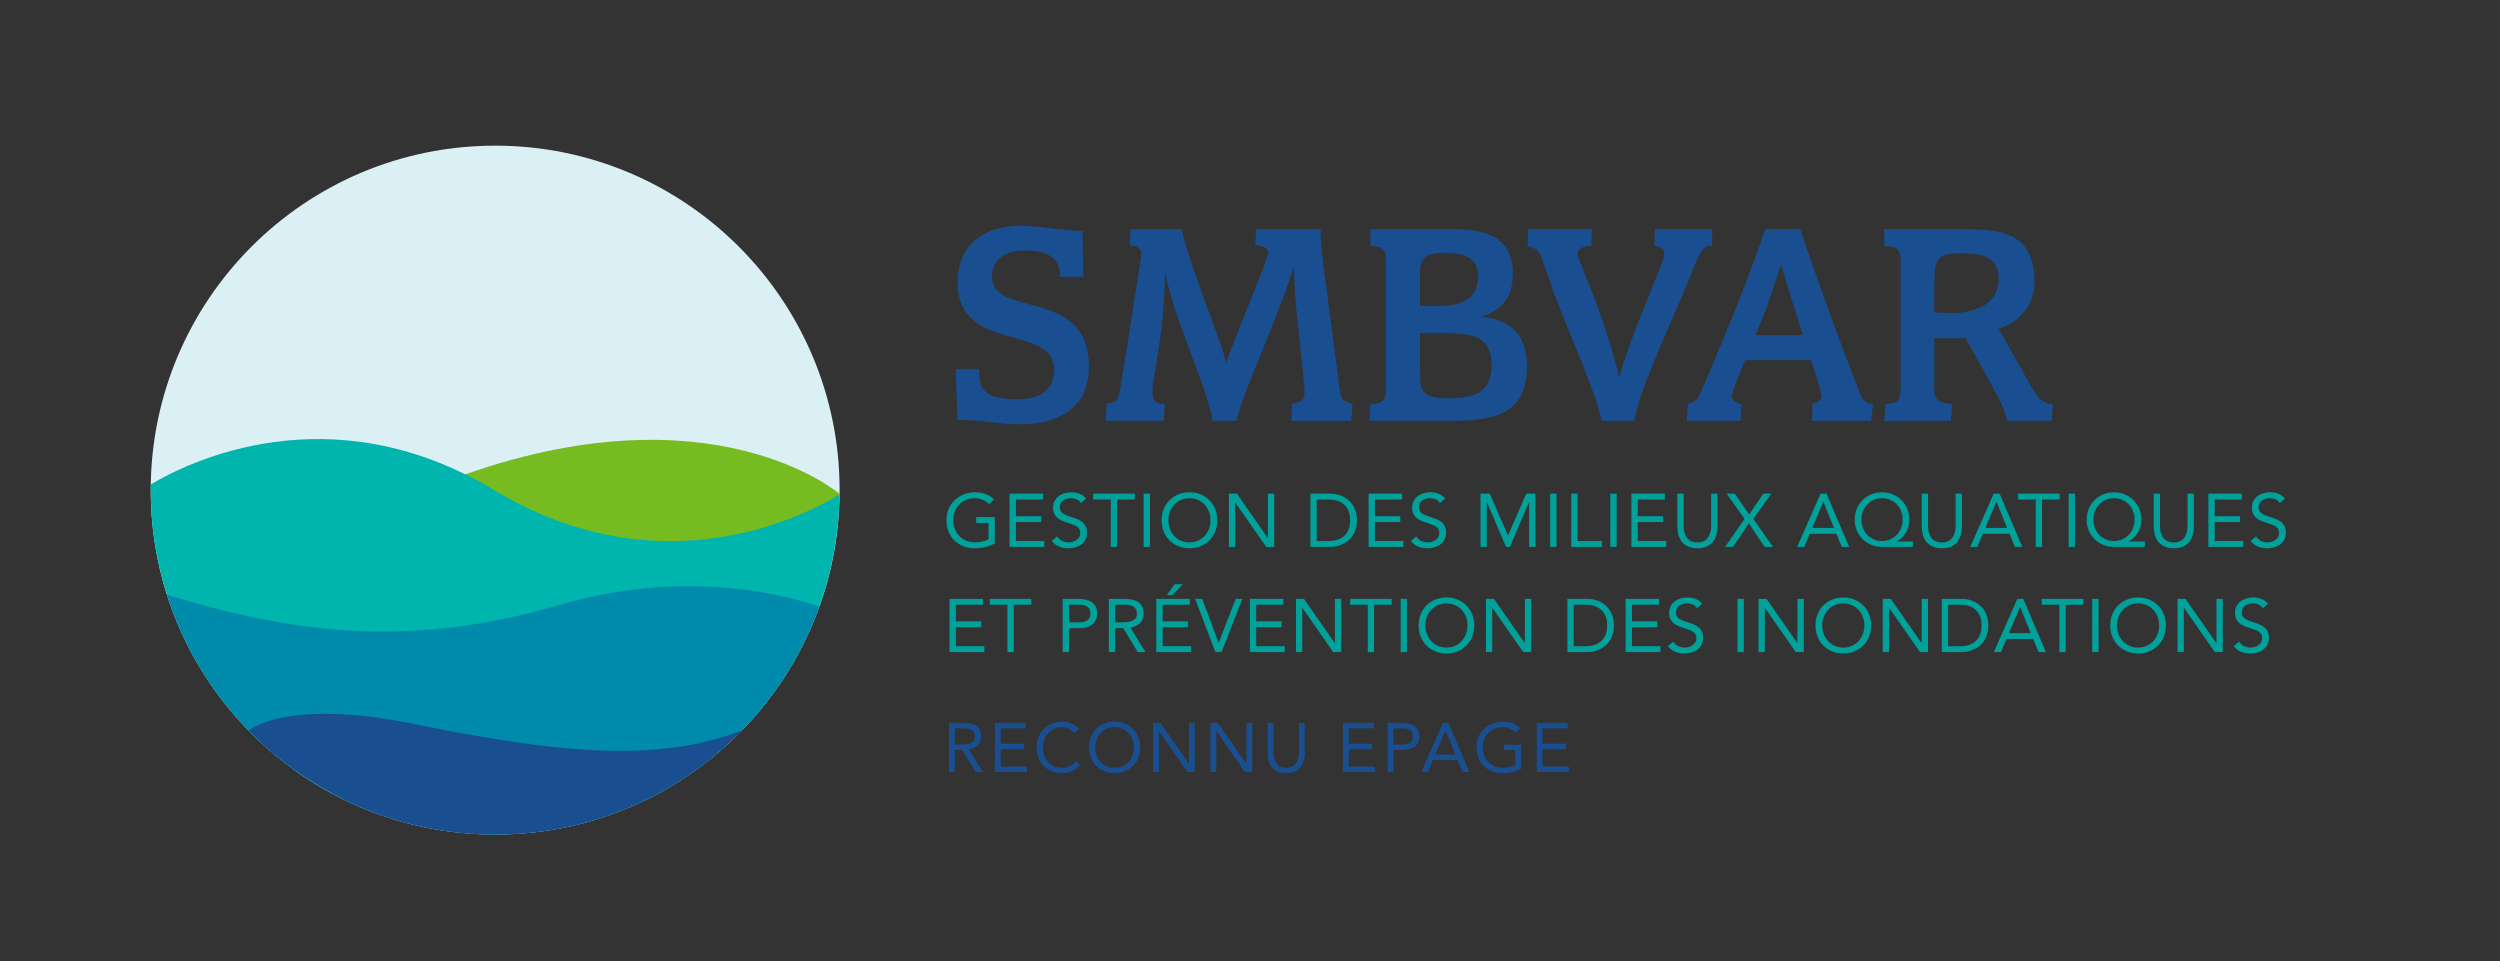 <?xml version="1.0" encoding="utf-8"?>
<!-- Generator: Adobe Illustrator 24.2.0, SVG Export Plug-In . SVG Version: 6.00 Build 0)  -->
<svg version="1.1" id="Calque_1" xmlns="http://www.w3.org/2000/svg" xmlns:xlink="http://www.w3.org/1999/xlink" x="0px" y="0px"
	 viewBox="0 0 836.19 321.43" style="enable-background:new 0 0 836.19 321.43;" xml:space="preserve">
<rect x="0" y="0" width="836.19" height="321.43" fill="#333333" stroke="none"/>
<style type="text/css">
	.st0{fill:#00A19B;}
	.st1{fill:#194F90;}
	.st2{fill:#DBF0F4;}
	.st3{fill:#76BC21;}
	.st4{fill:#00B5AE;}
	.st5{fill:#008AAB;}
</style>
<g>
	<path class="st0" d="M332.74,181.73c-1.02,0.57-2.1,0.99-3.23,1.26c-1.13,0.27-2.28,0.4-3.43,0.4c-1.39,0-2.67-0.23-3.82-0.68
		c-1.16-0.45-2.16-1.09-3.01-1.91c-0.85-0.82-1.51-1.81-1.98-2.96c-0.47-1.15-0.7-2.42-0.7-3.81c0-1.41,0.25-2.69,0.74-3.84
		c0.5-1.15,1.18-2.13,2.05-2.94c0.87-0.81,1.89-1.45,3.05-1.9c1.16-0.45,2.41-0.68,3.75-0.68c1.17,0,2.3,0.18,3.38,0.53
		c1.08,0.35,2.05,0.96,2.91,1.81l-1.59,1.66c-0.6-0.65-1.34-1.16-2.2-1.51c-0.86-0.35-1.75-0.53-2.65-0.53
		c-1.02,0-1.97,0.19-2.84,0.55c-0.87,0.37-1.63,0.88-2.28,1.53c-0.65,0.65-1.15,1.43-1.51,2.34c-0.36,0.91-0.54,1.9-0.54,2.97
		c0,1.06,0.18,2.04,0.54,2.94c0.36,0.91,0.86,1.69,1.51,2.35c0.64,0.66,1.42,1.18,2.33,1.55c0.91,0.37,1.9,0.55,2.99,0.55
		c0.72,0,1.48-0.09,2.26-0.26c0.79-0.18,1.51-0.43,2.16-0.77v-5.46h-4.1v-1.96h6.21V181.73z"/>
	<path class="st0" d="M337.67,165.12h11.2v1.96h-9.08v5.58h8.48v1.96h-8.48v6.34h9.53v1.96h-11.65V165.12z"/>
	<path class="st0" d="M361.54,168.27c-0.35-0.57-0.82-0.99-1.41-1.25c-0.59-0.26-1.2-0.39-1.84-0.39c-0.47,0-0.93,0.06-1.38,0.18
		c-0.45,0.12-0.86,0.29-1.22,0.53c-0.36,0.23-0.65,0.54-0.87,0.93c-0.22,0.39-0.33,0.84-0.33,1.36c0,0.4,0.06,0.76,0.19,1.07
		c0.13,0.31,0.33,0.59,0.62,0.84c0.28,0.25,0.67,0.49,1.16,0.7c0.49,0.22,1.08,0.44,1.79,0.65c0.69,0.22,1.35,0.45,2,0.71
		c0.65,0.25,1.22,0.57,1.71,0.96c0.5,0.39,0.89,0.87,1.18,1.45c0.29,0.58,0.44,1.3,0.44,2.18c0,0.89-0.18,1.66-0.53,2.31
		c-0.35,0.65-0.82,1.2-1.4,1.62c-0.58,0.43-1.25,0.75-2,0.96c-0.76,0.21-1.53,0.31-2.34,0.31c-0.52,0-1.04-0.05-1.56-0.14
		c-0.52-0.09-1.02-0.24-1.5-0.43c-0.48-0.19-0.93-0.45-1.34-0.76c-0.42-0.31-0.78-0.69-1.08-1.14l1.81-1.49
		c0.39,0.65,0.92,1.15,1.61,1.49c0.69,0.33,1.42,0.5,2.19,0.5c0.45,0,0.91-0.07,1.37-0.2c0.46-0.13,0.88-0.33,1.25-0.59
		c0.37-0.26,0.67-0.58,0.91-0.97c0.24-0.39,0.35-0.83,0.35-1.33c0-0.55-0.09-1-0.28-1.35c-0.19-0.34-0.47-0.64-0.86-0.89
		c-0.39-0.25-0.87-0.48-1.46-0.68c-0.59-0.2-1.28-0.44-2.06-0.7c-0.64-0.2-1.22-0.43-1.76-0.69c-0.54-0.26-1-0.58-1.4-0.96
		c-0.39-0.38-0.71-0.83-0.93-1.36c-0.23-0.53-0.34-1.16-0.34-1.9c0-0.85,0.17-1.6,0.5-2.24c0.34-0.64,0.79-1.17,1.36-1.6
		c0.57-0.43,1.22-0.75,1.94-0.97c0.72-0.22,1.48-0.33,2.27-0.33c1.01,0,1.92,0.16,2.75,0.47c0.83,0.31,1.57,0.85,2.23,1.62
		L361.54,168.27z"/>
	<path class="st0" d="M379.53,167.08h-5.89v15.85h-2.11v-15.85h-5.89v-1.96h13.89V167.08z"/>
	<path class="st0" d="M382.52,165.12h2.11v17.81h-2.11V165.12z"/>
	<path class="st0" d="M397.84,183.38c-1.36,0-2.6-0.23-3.74-0.7c-1.13-0.47-2.11-1.12-2.94-1.95c-0.83-0.83-1.48-1.82-1.94-2.97
		c-0.46-1.15-0.69-2.39-0.69-3.74c0-1.34,0.23-2.59,0.69-3.74c0.46-1.15,1.11-2.14,1.94-2.97c0.83-0.83,1.81-1.48,2.94-1.95
		c1.13-0.47,2.38-0.71,3.74-0.71c1.36,0,2.6,0.24,3.74,0.71c1.13,0.47,2.11,1.12,2.94,1.95s1.48,1.82,1.94,2.97
		c0.46,1.15,0.69,2.39,0.69,3.74c0,1.34-0.23,2.59-0.69,3.74c-0.46,1.15-1.11,2.14-1.94,2.97c-0.83,0.83-1.81,1.48-2.94,1.95
		C400.45,183.15,399.2,183.38,397.84,183.38z M397.84,181.42c1.04,0,1.99-0.19,2.86-0.58c0.86-0.39,1.6-0.91,2.23-1.58
		s1.1-1.46,1.45-2.35c0.34-0.9,0.51-1.86,0.51-2.88c0-1.02-0.17-1.98-0.51-2.88c-0.34-0.9-0.83-1.68-1.45-2.35
		c-0.62-0.67-1.36-1.2-2.23-1.58c-0.86-0.39-1.82-0.58-2.86-0.58s-1.99,0.19-2.85,0.58c-0.86,0.39-1.61,0.91-2.23,1.58
		c-0.62,0.67-1.1,1.46-1.45,2.35c-0.34,0.9-0.52,1.86-0.52,2.88c0,1.02,0.17,1.98,0.52,2.88c0.34,0.9,0.83,1.68,1.45,2.35
		c0.62,0.67,1.36,1.2,2.23,1.58C395.85,181.23,396.8,181.42,397.84,181.42z"/>
	<path class="st0" d="M411.05,165.12h2.67l10.31,14.79h0.05v-14.79h2.11v17.81h-2.67l-10.31-14.79h-0.05v14.79h-2.11V165.12z"/>
	<path class="st0" d="M438.3,165.12h6.84c0.59,0,1.21,0.07,1.86,0.2c0.65,0.13,1.3,0.35,1.95,0.64c0.64,0.29,1.27,0.67,1.86,1.14
		c0.59,0.47,1.12,1.03,1.57,1.7c0.45,0.66,0.81,1.43,1.08,2.29s0.4,1.84,0.4,2.93c0,1.09-0.13,2.07-0.4,2.93s-0.63,1.63-1.08,2.29
		c-0.45,0.66-0.98,1.23-1.57,1.7c-0.6,0.47-1.22,0.85-1.86,1.14c-0.65,0.29-1.3,0.51-1.95,0.64c-0.65,0.14-1.28,0.2-1.86,0.2h-6.84
		V165.12z M440.41,180.97h4.02c1.02,0,1.97-0.13,2.84-0.4s1.63-0.68,2.27-1.25c0.64-0.56,1.14-1.28,1.51-2.15
		c0.37-0.87,0.55-1.92,0.55-3.14c0-1.22-0.18-2.27-0.55-3.14c-0.37-0.87-0.87-1.59-1.51-2.15c-0.64-0.56-1.39-0.98-2.27-1.25
		s-1.82-0.4-2.84-0.4h-4.02V180.97z"/>
	<path class="st0" d="M457.77,165.12h11.2v1.96h-9.08v5.58h8.48v1.96h-8.48v6.34h9.53v1.96h-11.65V165.12z"/>
	<path class="st0" d="M481.64,168.27c-0.35-0.57-0.82-0.99-1.41-1.25c-0.59-0.26-1.2-0.39-1.84-0.39c-0.47,0-0.93,0.06-1.38,0.18
		c-0.45,0.12-0.86,0.29-1.22,0.53c-0.36,0.23-0.65,0.54-0.87,0.93c-0.22,0.39-0.33,0.84-0.33,1.36c0,0.4,0.06,0.76,0.19,1.07
		c0.13,0.31,0.33,0.59,0.62,0.84c0.28,0.25,0.67,0.49,1.16,0.7c0.49,0.22,1.08,0.44,1.79,0.65c0.69,0.22,1.35,0.45,2,0.71
		c0.65,0.25,1.22,0.57,1.71,0.96c0.5,0.39,0.89,0.87,1.18,1.45c0.29,0.58,0.44,1.3,0.44,2.18c0,0.89-0.18,1.66-0.53,2.31
		c-0.35,0.65-0.82,1.2-1.4,1.62c-0.58,0.43-1.25,0.75-2,0.96c-0.76,0.21-1.54,0.31-2.34,0.31c-0.52,0-1.04-0.05-1.56-0.14
		c-0.52-0.09-1.02-0.24-1.5-0.43c-0.48-0.19-0.93-0.45-1.34-0.76c-0.42-0.31-0.78-0.69-1.08-1.14l1.81-1.49
		c0.39,0.65,0.92,1.15,1.61,1.49c0.69,0.33,1.42,0.5,2.19,0.5c0.45,0,0.91-0.07,1.37-0.2c0.46-0.13,0.88-0.33,1.25-0.59
		c0.37-0.26,0.67-0.58,0.91-0.97s0.35-0.83,0.35-1.33c0-0.55-0.09-1-0.28-1.35c-0.19-0.34-0.47-0.64-0.86-0.89
		c-0.39-0.25-0.87-0.48-1.46-0.68c-0.59-0.2-1.28-0.44-2.06-0.7c-0.64-0.2-1.22-0.43-1.76-0.69c-0.54-0.26-1-0.58-1.4-0.96
		c-0.39-0.38-0.71-0.83-0.93-1.36c-0.23-0.53-0.34-1.16-0.34-1.9c0-0.85,0.17-1.6,0.5-2.24c0.34-0.64,0.79-1.17,1.36-1.6
		c0.57-0.43,1.22-0.75,1.94-0.97c0.72-0.22,1.48-0.33,2.27-0.33c1.01,0,1.92,0.16,2.75,0.47c0.83,0.31,1.57,0.85,2.23,1.62
		L481.64,168.27z"/>
	<path class="st0" d="M495.18,165.12h3.14l6.04,13.96h0.05l6.09-13.96h3.07v17.81h-2.11v-14.94h-0.05l-6.39,14.94h-1.28l-6.39-14.94
		h-0.05v14.94h-2.11V165.12z"/>
	<path class="st0" d="M518.5,165.12h2.11v17.81h-2.11V165.12z"/>
	<path class="st0" d="M525.54,165.12h2.11v15.85h8.15v1.96h-10.26V165.12z"/>
	<path class="st0" d="M538.62,165.12h2.11v17.81h-2.11V165.12z"/>
	<path class="st0" d="M545.67,165.12h11.2v1.96h-9.08v5.58h8.48v1.96h-8.48v6.34h9.53v1.96h-11.65V165.12z"/>
	<path class="st0" d="M574.45,176.14c0,0.97-0.12,1.9-0.36,2.77c-0.24,0.87-0.63,1.64-1.16,2.3c-0.53,0.66-1.22,1.19-2.07,1.58
		c-0.86,0.39-1.9,0.59-3.12,0.59c-1.23,0-2.27-0.2-3.12-0.59c-0.86-0.39-1.55-0.92-2.07-1.58c-0.53-0.66-0.92-1.43-1.16-2.3
		c-0.24-0.87-0.37-1.79-0.37-2.77v-11.02h2.11v10.72c0,0.72,0.07,1.42,0.23,2.09s0.4,1.27,0.76,1.79c0.35,0.52,0.82,0.94,1.41,1.25
		c0.59,0.31,1.32,0.47,2.21,0.47c0.89,0,1.63-0.15,2.21-0.47c0.59-0.31,1.06-0.73,1.41-1.25c0.35-0.52,0.6-1.11,0.75-1.79
		c0.15-0.67,0.23-1.37,0.23-2.09v-10.72h2.11V176.14z"/>
	<path class="st0" d="M583.51,173.55l-5.99-8.43h2.72l4.81,6.97l4.75-6.97h2.64l-5.99,8.43l6.57,9.38h-2.79l-5.28-7.9l-5.31,7.9
		h-2.62L583.51,173.55z"/>
	<path class="st0" d="M608.94,165.12h1.99l7.57,17.81h-2.46l-1.81-4.38h-8.91l-1.84,4.38h-2.39L608.94,165.12z M609.9,167.84h-0.05
		l-3.7,8.75h7.27L609.9,167.84z"/>
	<path class="st0" d="M639.83,182.93h-10.34c-1.31,0-2.52-0.24-3.63-0.7c-1.12-0.47-2.08-1.11-2.89-1.93
		c-0.81-0.81-1.46-1.78-1.93-2.89c-0.47-1.11-0.7-2.32-0.7-3.61c0-1.29,0.24-2.49,0.7-3.61c0.47-1.12,1.11-2.08,1.93-2.89
		c0.81-0.81,1.78-1.46,2.89-1.92c1.11-0.47,2.33-0.71,3.63-0.71c1.31,0,2.52,0.24,3.64,0.71c1.11,0.47,2.08,1.11,2.89,1.92
		c0.81,0.81,1.45,1.78,1.92,2.89c0.47,1.12,0.7,2.32,0.7,3.61c0,0.76-0.1,1.51-0.3,2.25c-0.2,0.75-0.49,1.44-0.87,2.09
		c-0.38,0.65-0.83,1.22-1.36,1.74c-0.53,0.51-1.13,0.91-1.8,1.2v0.05h5.51V182.93z M622.6,173.8c0,1.01,0.18,1.95,0.53,2.82
		c0.35,0.87,0.83,1.63,1.45,2.28c0.61,0.65,1.34,1.15,2.18,1.52c0.84,0.37,1.75,0.55,2.74,0.55c0.97,0,1.88-0.18,2.73-0.55
		c0.85-0.37,1.58-0.88,2.19-1.52c0.61-0.65,1.09-1.41,1.45-2.28c0.35-0.87,0.53-1.81,0.53-2.82c0-0.99-0.17-1.92-0.52-2.79
		c-0.34-0.87-0.82-1.63-1.43-2.28c-0.61-0.65-1.34-1.16-2.18-1.53c-0.84-0.38-1.76-0.57-2.77-0.57c-1.01,0-1.93,0.19-2.77,0.57
		c-0.84,0.38-1.56,0.89-2.18,1.53c-0.61,0.65-1.09,1.4-1.43,2.28C622.77,171.88,622.6,172.81,622.6,173.8z"/>
	<path class="st0" d="M656.21,176.14c0,0.97-0.12,1.9-0.36,2.77c-0.24,0.87-0.63,1.64-1.16,2.3c-0.53,0.66-1.22,1.19-2.07,1.58
		c-0.86,0.39-1.9,0.59-3.12,0.59c-1.23,0-2.27-0.2-3.12-0.59c-0.86-0.39-1.55-0.92-2.07-1.58c-0.53-0.66-0.92-1.43-1.16-2.3
		c-0.24-0.87-0.37-1.79-0.37-2.77v-11.02h2.11v10.72c0,0.72,0.07,1.42,0.23,2.09s0.4,1.27,0.76,1.79c0.35,0.52,0.82,0.94,1.41,1.25
		c0.59,0.31,1.32,0.47,2.21,0.47s1.63-0.15,2.21-0.47c0.59-0.31,1.06-0.73,1.41-1.25c0.35-0.52,0.6-1.11,0.75-1.79
		c0.15-0.67,0.23-1.37,0.23-2.09v-10.72h2.11V176.14z"/>
	<path class="st0" d="M666.85,165.12h1.99l7.57,17.81h-2.46l-1.81-4.38h-8.91l-1.84,4.38H659L666.85,165.12z M667.81,167.84h-0.05
		l-3.7,8.75h7.27L667.81,167.84z"/>
	<path class="st0" d="M688.91,167.08h-5.89v15.85h-2.11v-15.85h-5.89v-1.96h13.89V167.08z"/>
	<path class="st0" d="M691.91,165.12h2.11v17.81h-2.11V165.12z"/>
	<path class="st0" d="M717.42,182.93h-10.34c-1.31,0-2.52-0.24-3.63-0.7c-1.12-0.47-2.08-1.11-2.89-1.93
		c-0.81-0.81-1.46-1.78-1.93-2.89c-0.47-1.11-0.7-2.32-0.7-3.61c0-1.29,0.24-2.49,0.7-3.61c0.47-1.12,1.11-2.08,1.93-2.89
		c0.81-0.81,1.78-1.46,2.89-1.92c1.11-0.47,2.33-0.71,3.63-0.71c1.31,0,2.52,0.24,3.64,0.71c1.11,0.47,2.08,1.11,2.89,1.92
		c0.81,0.81,1.45,1.78,1.92,2.89c0.47,1.12,0.7,2.32,0.7,3.61c0,0.76-0.1,1.51-0.3,2.25s-0.49,1.44-0.87,2.09
		c-0.38,0.65-0.83,1.22-1.36,1.74c-0.53,0.51-1.13,0.91-1.8,1.2v0.05h5.51V182.93z M700.18,173.8c0,1.01,0.18,1.95,0.53,2.82
		c0.35,0.87,0.83,1.63,1.45,2.28c0.61,0.65,1.34,1.15,2.18,1.52c0.84,0.37,1.75,0.55,2.74,0.55c0.97,0,1.88-0.18,2.73-0.55
		c0.85-0.37,1.58-0.88,2.19-1.52c0.61-0.65,1.09-1.41,1.45-2.28c0.35-0.87,0.53-1.81,0.53-2.82c0-0.99-0.17-1.92-0.51-2.79
		c-0.34-0.87-0.82-1.63-1.43-2.28c-0.61-0.65-1.34-1.16-2.18-1.53c-0.84-0.38-1.76-0.57-2.77-0.57s-1.93,0.19-2.77,0.57
		c-0.84,0.38-1.56,0.89-2.18,1.53c-0.61,0.65-1.09,1.4-1.43,2.28C700.36,171.88,700.18,172.81,700.18,173.8z"/>
	<path class="st0" d="M733.79,176.14c0,0.97-0.12,1.9-0.36,2.77c-0.24,0.87-0.63,1.64-1.16,2.3c-0.53,0.66-1.22,1.19-2.07,1.58
		c-0.86,0.39-1.9,0.59-3.12,0.59c-1.23,0-2.27-0.2-3.12-0.59c-0.86-0.39-1.55-0.92-2.07-1.58c-0.53-0.66-0.92-1.43-1.16-2.3
		c-0.24-0.87-0.37-1.79-0.37-2.77v-11.02h2.11v10.72c0,0.72,0.07,1.42,0.23,2.09s0.4,1.27,0.76,1.79c0.35,0.52,0.82,0.94,1.41,1.25
		c0.59,0.31,1.32,0.47,2.21,0.47s1.63-0.15,2.21-0.47c0.59-0.31,1.06-0.73,1.41-1.25c0.35-0.52,0.6-1.11,0.75-1.79
		c0.15-0.67,0.23-1.37,0.23-2.09v-10.72h2.11V176.14z"/>
	<path class="st0" d="M738.65,165.12h11.2v1.96h-9.08v5.58h8.48v1.96h-8.48v6.34h9.53v1.96h-11.65V165.12z"/>
	<path class="st0" d="M762.52,168.27c-0.35-0.57-0.82-0.99-1.41-1.25c-0.59-0.26-1.2-0.39-1.84-0.39c-0.47,0-0.93,0.06-1.38,0.18
		c-0.45,0.12-0.86,0.29-1.22,0.53c-0.36,0.23-0.65,0.54-0.87,0.93c-0.22,0.39-0.33,0.84-0.33,1.36c0,0.4,0.06,0.76,0.19,1.07
		c0.13,0.31,0.33,0.59,0.62,0.84c0.28,0.25,0.67,0.49,1.16,0.7c0.49,0.22,1.08,0.44,1.79,0.65c0.69,0.22,1.35,0.45,2,0.71
		c0.65,0.25,1.22,0.57,1.71,0.96c0.5,0.39,0.89,0.87,1.18,1.45c0.29,0.58,0.44,1.3,0.44,2.18c0,0.89-0.18,1.66-0.53,2.31
		c-0.35,0.65-0.82,1.2-1.4,1.62c-0.58,0.43-1.25,0.75-2,0.96c-0.76,0.21-1.54,0.31-2.34,0.31c-0.52,0-1.04-0.05-1.56-0.14
		c-0.52-0.09-1.02-0.24-1.5-0.43c-0.48-0.19-0.93-0.45-1.34-0.76c-0.42-0.31-0.78-0.69-1.08-1.14l1.81-1.49
		c0.39,0.65,0.92,1.15,1.61,1.49c0.69,0.33,1.42,0.5,2.19,0.5c0.45,0,0.91-0.07,1.37-0.2c0.46-0.13,0.88-0.33,1.25-0.59
		c0.37-0.26,0.67-0.58,0.91-0.97c0.24-0.39,0.35-0.83,0.35-1.33c0-0.55-0.09-1-0.28-1.35c-0.19-0.34-0.47-0.64-0.86-0.89
		s-0.87-0.48-1.46-0.68c-0.59-0.2-1.28-0.44-2.06-0.7c-0.64-0.2-1.22-0.43-1.76-0.69c-0.54-0.26-1-0.58-1.4-0.96
		c-0.39-0.38-0.71-0.83-0.93-1.36c-0.23-0.53-0.34-1.16-0.34-1.9c0-0.85,0.17-1.6,0.5-2.24c0.34-0.64,0.79-1.17,1.36-1.6
		c0.57-0.43,1.22-0.75,1.94-0.97c0.72-0.22,1.48-0.33,2.27-0.33c1.01,0,1.92,0.16,2.75,0.47c0.83,0.31,1.57,0.85,2.23,1.62
		L762.52,168.27z"/>
	<path class="st0" d="M317.59,200.3h11.2v1.96h-9.08v5.58h8.48v1.96h-8.48v6.34h9.53v1.96h-11.65V200.3z"/>
	<path class="st0" d="M344.96,202.27h-5.89v15.85h-2.11v-15.85h-5.89v-1.96h13.89V202.27z"/>
	<path class="st0" d="M355.46,200.3h5.28c0.82,0,1.61,0.08,2.35,0.24c0.75,0.16,1.41,0.43,1.99,0.8c0.58,0.38,1.04,0.88,1.38,1.51
		c0.34,0.63,0.51,1.4,0.51,2.33c0,0.97-0.18,1.78-0.55,2.41c-0.37,0.64-0.84,1.14-1.42,1.51c-0.58,0.37-1.21,0.63-1.9,0.78
		c-0.69,0.15-1.34,0.23-1.96,0.23h-3.57v8h-2.11V200.3z M357.57,208.15h3.57c1.06,0,1.92-0.24,2.58-0.72
		c0.66-0.48,0.99-1.22,0.99-2.23c0-1.01-0.33-1.75-0.99-2.23c-0.66-0.48-1.52-0.72-2.58-0.72h-3.57V208.15z"/>
	<path class="st0" d="M370.88,200.3h4.55c0.85,0,1.71,0.05,2.55,0.15c0.85,0.1,1.61,0.32,2.28,0.65c0.67,0.33,1.22,0.83,1.63,1.47
		c0.42,0.65,0.63,1.52,0.63,2.63c0,1.31-0.39,2.36-1.18,3.17c-0.79,0.81-1.88,1.32-3.27,1.53l5.06,8.2h-2.59l-4.83-8h-2.72v8h-2.11
		V200.3z M372.99,208.15h1.89c0.59,0,1.19-0.02,1.82-0.05c0.63-0.03,1.21-0.14,1.74-0.33c0.53-0.19,0.97-0.47,1.31-0.87
		c0.34-0.39,0.52-0.96,0.52-1.7c0-0.64-0.13-1.15-0.38-1.53c-0.25-0.38-0.58-0.68-0.99-0.89c-0.41-0.21-0.87-0.35-1.38-0.42
		c-0.51-0.07-1.03-0.1-1.55-0.1h-2.97V208.15z"/>
	<path class="st0" d="M386.75,200.3h11.2v1.96h-9.08v5.58h8.48v1.96h-8.48v6.34h9.53v1.96h-11.65V200.3z M392.89,195.42h2.77
		l-3.6,3.62h-1.79L392.89,195.42z"/>
	<path class="st0" d="M399.73,200.3h2.39l5.48,14.64h0.05l5.66-14.64h2.24l-6.97,17.81h-2.04L399.73,200.3z"/>
	<path class="st0" d="M418.05,200.3h11.2v1.96h-9.08v5.58h8.48v1.96h-8.48v6.34h9.53v1.96h-11.65V200.3z"/>
	<path class="st0" d="M433.47,200.3h2.67l10.31,14.79h0.05V200.3h2.11v17.81h-2.67l-10.31-14.79h-0.05v14.79h-2.11V200.3z"/>
	<path class="st0" d="M465.49,202.27h-5.89v15.85h-2.11v-15.85h-5.89v-1.96h13.89V202.27z"/>
	<path class="st0" d="M468.49,200.3h2.11v17.81h-2.11V200.3z"/>
	<path class="st0" d="M483.8,218.57c-1.36,0-2.6-0.23-3.74-0.7c-1.13-0.47-2.11-1.12-2.94-1.95c-0.83-0.83-1.48-1.82-1.94-2.97
		c-0.46-1.15-0.69-2.39-0.69-3.74c0-1.34,0.23-2.59,0.69-3.74c0.46-1.15,1.11-2.14,1.94-2.97c0.83-0.83,1.81-1.48,2.94-1.95
		c1.13-0.47,2.38-0.71,3.74-0.71c1.36,0,2.6,0.24,3.74,0.71c1.13,0.47,2.11,1.12,2.94,1.95s1.48,1.82,1.94,2.97
		c0.46,1.15,0.69,2.39,0.69,3.74c0,1.34-0.23,2.59-0.69,3.74c-0.46,1.15-1.11,2.14-1.94,2.97c-0.83,0.83-1.81,1.48-2.94,1.95
		C486.41,218.33,485.16,218.57,483.8,218.57z M483.8,216.6c1.04,0,1.99-0.19,2.86-0.58c0.86-0.39,1.6-0.91,2.23-1.58
		c0.62-0.67,1.1-1.46,1.45-2.35c0.34-0.9,0.51-1.86,0.51-2.88c0-1.02-0.17-1.98-0.51-2.88c-0.34-0.9-0.83-1.68-1.45-2.35
		c-0.62-0.67-1.36-1.2-2.23-1.58c-0.86-0.39-1.82-0.58-2.86-0.58s-1.99,0.19-2.85,0.58c-0.86,0.39-1.61,0.91-2.23,1.58
		c-0.62,0.67-1.1,1.46-1.45,2.35c-0.34,0.9-0.52,1.86-0.52,2.88c0,1.02,0.17,1.98,0.52,2.88c0.34,0.9,0.83,1.68,1.45,2.35
		c0.62,0.67,1.36,1.2,2.23,1.58C481.81,216.41,482.76,216.6,483.8,216.6z"/>
	<path class="st0" d="M497.01,200.3h2.67l10.31,14.79h0.05V200.3h2.11v17.81h-2.67l-10.31-14.79h-0.05v14.79h-2.11V200.3z"/>
	<path class="st0" d="M524.26,200.3h6.84c0.59,0,1.21,0.07,1.86,0.2s1.3,0.35,1.95,0.64c0.64,0.29,1.27,0.67,1.86,1.14
		c0.59,0.47,1.12,1.03,1.57,1.7c0.45,0.66,0.81,1.43,1.08,2.29s0.4,1.84,0.4,2.93c0,1.09-0.13,2.07-0.4,2.93s-0.63,1.63-1.08,2.29
		c-0.45,0.66-0.98,1.23-1.57,1.7c-0.6,0.47-1.22,0.85-1.86,1.14c-0.65,0.29-1.3,0.51-1.95,0.64c-0.65,0.14-1.28,0.2-1.86,0.2h-6.84
		V200.3z M526.37,216.15h4.02c1.02,0,1.97-0.13,2.84-0.4c0.87-0.27,1.63-0.68,2.27-1.25c0.64-0.56,1.14-1.28,1.51-2.15
		c0.37-0.87,0.55-1.92,0.55-3.14c0-1.22-0.18-2.27-0.55-3.14c-0.37-0.87-0.87-1.59-1.51-2.15c-0.64-0.56-1.39-0.98-2.27-1.25
		c-0.87-0.27-1.82-0.4-2.84-0.4h-4.02V216.15z"/>
	<path class="st0" d="M543.73,200.3h11.2v1.96h-9.08v5.58h8.48v1.96h-8.48v6.34h9.53v1.96h-11.65V200.3z"/>
	<path class="st0" d="M567.61,203.45c-0.35-0.57-0.82-0.99-1.41-1.25c-0.59-0.26-1.2-0.39-1.84-0.39c-0.47,0-0.93,0.06-1.38,0.18
		c-0.45,0.12-0.86,0.29-1.22,0.53c-0.36,0.23-0.65,0.54-0.87,0.93c-0.22,0.39-0.33,0.84-0.33,1.36c0,0.4,0.06,0.76,0.19,1.07
		c0.13,0.31,0.33,0.59,0.62,0.84c0.28,0.25,0.67,0.49,1.16,0.7c0.49,0.22,1.08,0.44,1.79,0.65c0.69,0.22,1.35,0.45,2,0.71
		c0.65,0.25,1.22,0.57,1.71,0.96c0.5,0.39,0.89,0.87,1.18,1.45c0.29,0.58,0.44,1.3,0.44,2.18c0,0.89-0.18,1.66-0.53,2.31
		c-0.35,0.65-0.82,1.2-1.4,1.62c-0.58,0.43-1.25,0.75-2,0.96c-0.76,0.21-1.53,0.31-2.34,0.31c-0.52,0-1.04-0.05-1.56-0.14
		c-0.52-0.09-1.02-0.24-1.5-0.43c-0.48-0.19-0.93-0.45-1.34-0.76c-0.42-0.31-0.78-0.69-1.08-1.14l1.81-1.49
		c0.39,0.65,0.92,1.15,1.61,1.49c0.69,0.33,1.42,0.5,2.19,0.5c0.45,0,0.91-0.07,1.37-0.2c0.46-0.13,0.88-0.33,1.25-0.59
		c0.37-0.26,0.67-0.58,0.91-0.97s0.35-0.83,0.35-1.33c0-0.55-0.09-1-0.28-1.35c-0.19-0.34-0.47-0.64-0.86-0.89
		c-0.39-0.25-0.87-0.48-1.46-0.68c-0.59-0.2-1.28-0.44-2.06-0.7c-0.64-0.2-1.22-0.43-1.76-0.69c-0.54-0.26-1-0.58-1.4-0.96
		c-0.39-0.38-0.71-0.83-0.93-1.36c-0.23-0.53-0.34-1.16-0.34-1.9c0-0.85,0.17-1.6,0.5-2.24c0.34-0.64,0.79-1.17,1.36-1.6
		c0.57-0.43,1.22-0.75,1.94-0.97c0.72-0.22,1.48-0.33,2.27-0.33c1.01,0,1.92,0.16,2.75,0.47c0.83,0.31,1.57,0.85,2.23,1.62
		L567.61,203.45z"/>
	<path class="st0" d="M581.14,200.3h2.11v17.81h-2.11V200.3z"/>
	<path class="st0" d="M588.18,200.3h2.67l10.31,14.79h0.05V200.3h2.11v17.81h-2.67l-10.31-14.79h-0.05v14.79h-2.11V200.3z"/>
	<path class="st0" d="M616.54,218.57c-1.36,0-2.6-0.23-3.74-0.7c-1.13-0.47-2.11-1.12-2.94-1.95c-0.83-0.83-1.48-1.82-1.94-2.97
		c-0.46-1.15-0.69-2.39-0.69-3.74c0-1.34,0.23-2.59,0.69-3.74c0.46-1.15,1.11-2.14,1.94-2.97c0.83-0.83,1.81-1.48,2.94-1.95
		c1.13-0.47,2.38-0.71,3.74-0.71c1.36,0,2.6,0.24,3.74,0.71c1.13,0.47,2.11,1.12,2.94,1.95s1.48,1.82,1.94,2.97
		c0.46,1.15,0.69,2.39,0.69,3.74c0,1.34-0.23,2.59-0.69,3.74c-0.46,1.15-1.11,2.14-1.94,2.97c-0.83,0.83-1.81,1.48-2.94,1.95
		C619.14,218.33,617.89,218.57,616.54,218.57z M616.54,216.6c1.04,0,1.99-0.19,2.86-0.58c0.86-0.39,1.6-0.91,2.23-1.58
		c0.62-0.67,1.1-1.46,1.45-2.35c0.34-0.9,0.51-1.86,0.51-2.88c0-1.02-0.17-1.98-0.51-2.88c-0.34-0.9-0.83-1.68-1.45-2.35
		c-0.62-0.67-1.36-1.2-2.23-1.58c-0.86-0.39-1.82-0.58-2.86-0.58c-1.04,0-1.99,0.19-2.85,0.58c-0.86,0.39-1.61,0.91-2.23,1.58
		c-0.62,0.67-1.1,1.46-1.45,2.35c-0.34,0.9-0.52,1.86-0.52,2.88c0,1.02,0.17,1.98,0.52,2.88c0.34,0.9,0.83,1.68,1.45,2.35
		c0.62,0.67,1.36,1.2,2.23,1.58C614.54,216.41,615.5,216.6,616.54,216.6z"/>
	<path class="st0" d="M629.74,200.3h2.67l10.31,14.79h0.05V200.3h2.11v17.81h-2.67l-10.31-14.79h-0.05v14.79h-2.11V200.3z"/>
	<path class="st0" d="M649.49,200.3h6.84c0.59,0,1.21,0.07,1.86,0.2s1.3,0.35,1.95,0.64c0.64,0.29,1.27,0.67,1.86,1.14
		c0.59,0.47,1.12,1.03,1.57,1.7c0.45,0.66,0.81,1.43,1.08,2.29s0.4,1.84,0.4,2.93c0,1.09-0.13,2.07-0.4,2.93s-0.63,1.63-1.08,2.29
		c-0.45,0.66-0.98,1.23-1.57,1.7c-0.6,0.47-1.22,0.85-1.86,1.14c-0.65,0.29-1.3,0.51-1.95,0.64c-0.65,0.14-1.28,0.2-1.86,0.2h-6.84
		V200.3z M651.61,216.15h4.02c1.02,0,1.97-0.13,2.84-0.4c0.87-0.27,1.63-0.68,2.27-1.25c0.64-0.56,1.14-1.28,1.51-2.15
		c0.37-0.87,0.55-1.92,0.55-3.14c0-1.22-0.18-2.27-0.55-3.14c-0.37-0.87-0.87-1.59-1.51-2.15c-0.64-0.56-1.39-0.98-2.27-1.25
		c-0.87-0.27-1.82-0.4-2.84-0.4h-4.02V216.15z"/>
	<path class="st0" d="M674.75,200.3h1.99l7.57,17.81h-2.46l-1.81-4.38h-8.91l-1.84,4.38h-2.39L674.75,200.3z M675.71,203.02h-0.05
		l-3.7,8.75h7.27L675.71,203.02z"/>
	<path class="st0" d="M696.81,202.27h-5.89v15.85h-2.11v-15.85h-5.89v-1.96h13.89V202.27z"/>
	<path class="st0" d="M699.81,200.3h2.11v17.81h-2.11V200.3z"/>
	<path class="st0" d="M715.13,218.57c-1.36,0-2.6-0.23-3.74-0.7c-1.13-0.47-2.11-1.12-2.94-1.95c-0.83-0.83-1.48-1.82-1.94-2.97
		c-0.46-1.15-0.69-2.39-0.69-3.74c0-1.34,0.23-2.59,0.69-3.74c0.46-1.15,1.11-2.14,1.94-2.97c0.83-0.83,1.81-1.48,2.94-1.95
		c1.13-0.47,2.38-0.71,3.74-0.71c1.36,0,2.6,0.24,3.74,0.71c1.13,0.47,2.11,1.12,2.94,1.95s1.48,1.82,1.94,2.97
		c0.46,1.15,0.69,2.39,0.69,3.74c0,1.34-0.23,2.59-0.69,3.74c-0.46,1.15-1.11,2.14-1.94,2.97c-0.83,0.83-1.81,1.48-2.94,1.95
		C717.73,218.33,716.49,218.57,715.13,218.57z M715.13,216.6c1.04,0,1.99-0.19,2.86-0.58c0.86-0.39,1.6-0.91,2.23-1.58
		c0.62-0.67,1.1-1.46,1.45-2.35c0.34-0.9,0.51-1.86,0.51-2.88c0-1.02-0.17-1.98-0.51-2.88c-0.34-0.9-0.83-1.68-1.45-2.35
		c-0.62-0.67-1.36-1.2-2.23-1.58c-0.86-0.39-1.82-0.58-2.86-0.58c-1.04,0-1.99,0.19-2.85,0.58s-1.61,0.91-2.23,1.58
		c-0.62,0.67-1.1,1.46-1.45,2.35c-0.34,0.9-0.52,1.86-0.52,2.88c0,1.02,0.17,1.98,0.52,2.88c0.34,0.9,0.83,1.68,1.45,2.35
		c0.62,0.67,1.36,1.2,2.23,1.58S714.09,216.6,715.13,216.6z"/>
	<path class="st0" d="M728.33,200.3H731l10.31,14.79h0.05V200.3h2.11v17.81h-2.67l-10.31-14.79h-0.05v14.79h-2.11V200.3z"/>
	<path class="st0" d="M756.86,203.45c-0.35-0.57-0.82-0.99-1.41-1.25c-0.59-0.26-1.2-0.39-1.84-0.39c-0.47,0-0.93,0.06-1.38,0.18
		c-0.45,0.12-0.86,0.29-1.22,0.53c-0.36,0.23-0.65,0.54-0.87,0.93c-0.22,0.39-0.33,0.84-0.33,1.36c0,0.4,0.06,0.76,0.19,1.07
		c0.13,0.31,0.33,0.59,0.62,0.84s0.67,0.49,1.16,0.7c0.49,0.22,1.08,0.44,1.79,0.65c0.69,0.22,1.35,0.45,2,0.71
		c0.65,0.25,1.22,0.57,1.71,0.96c0.5,0.39,0.89,0.87,1.18,1.45c0.29,0.58,0.44,1.3,0.44,2.18c0,0.89-0.18,1.66-0.53,2.31
		c-0.35,0.65-0.82,1.2-1.4,1.62c-0.58,0.43-1.25,0.75-2,0.96c-0.76,0.21-1.53,0.31-2.34,0.31c-0.52,0-1.04-0.05-1.56-0.14
		c-0.52-0.09-1.02-0.24-1.5-0.43c-0.48-0.19-0.93-0.45-1.34-0.76c-0.42-0.31-0.78-0.69-1.08-1.14l1.81-1.49
		c0.39,0.65,0.92,1.15,1.61,1.49c0.69,0.33,1.42,0.5,2.19,0.5c0.45,0,0.91-0.07,1.37-0.2c0.46-0.13,0.88-0.33,1.25-0.59
		c0.37-0.26,0.67-0.58,0.91-0.97c0.24-0.39,0.35-0.83,0.35-1.33c0-0.55-0.09-1-0.28-1.35c-0.19-0.34-0.47-0.64-0.86-0.89
		c-0.39-0.25-0.87-0.48-1.46-0.68c-0.59-0.2-1.28-0.44-2.06-0.7c-0.64-0.2-1.22-0.43-1.76-0.69c-0.54-0.26-1-0.58-1.4-0.96
		c-0.39-0.38-0.71-0.83-0.93-1.36c-0.23-0.53-0.34-1.16-0.34-1.9c0-0.85,0.17-1.6,0.5-2.24c0.34-0.64,0.79-1.17,1.36-1.6
		c0.57-0.43,1.22-0.75,1.94-0.97c0.72-0.22,1.48-0.33,2.27-0.33c1.01,0,1.92,0.16,2.75,0.47c0.83,0.31,1.57,0.85,2.23,1.62
		L756.86,203.45z"/>
</g>
<g>
	<g>
		<path class="st1" d="M320.19,140.44c0-5.02-0.42-9.73-0.42-13.91v-3.03h7.63c0.42,5.54,0,10.04,13.18,10.04
			c7.21,0,12.03-3.03,12.03-9.72c0-15.79-32.32-5.44-32.32-29.39c0-11.82,7.84-18.93,21.54-18.93c4.18,0,15.79,1.78,20.29,1.78v3.56
			c0,4.29,0.21,7.84,0.21,11.71h-7.84c0-3.35-0.42-8.78-11.92-8.78c-6.28,0-10.77,3.03-10.77,8.68c0,14.22,32.42,3.35,32.42,30.22
			c0,12.76-8.58,19.24-23.74,19.24C334.21,141.9,328.46,140.44,320.19,140.44z"/>
		<path class="st1" d="M369.87,140.75l0.31-5.65c4.81-1.15,3.45,0,6.17-15.16l5.44-34.72c0-2.72-2.51-3.03-3.87-3.24l0.21-5.33
			h17.15c1.78,10.14,13.91,39.01,14.85,44.86c1.78-5.96,14.12-35.14,14.12-37.02c0-1.57-2.41-2.41-4.39-2.51l0.31-5.33h21.54
			c0,4.29,0.52,8.68,1.04,12.97l4.29,32.31c1.57,11.82,0.63,11.71,5.33,13.18l-0.42,5.65h-19.97l0.1-5.65
			c3.03-0.84,4.29-0.63,4.29-4.29c-1.15-15.06-3.56-29.28-3.56-41.94c-4.71,15.9-16.31,40.37-19.35,51.87h-7.84
			c-1.99-11.82-13.49-35.24-15.9-49.99c-0.31,21.54-4.29,35.45-4.29,40.05c0,4.29,2.3,4.29,4.18,4.29l-0.42,5.65H369.87z"/>
		<path class="st1" d="M458.12,140.75l0.21-5.65c2.51,0,5.23-0.21,5.23-4.29V86.68c0-4.08-2.72-4.39-5.23-4.39l0.1-5.65h26.88
			c10.88,0,20.71,1.99,20.71,15.06c0,9.72-5.96,12.65-10.35,14.22c6.48,0.94,15.06,3.14,15.06,16.84
			c0,17.99-15.06,17.99-27.19,17.99H458.12z M474.96,90.76v11.61h5.86c7.84,0,13.59-2.3,13.59-9.94c0-5.86-3.97-7.84-11.08-7.84
			C476.95,84.59,474.96,86.26,474.96,90.76z M474.96,122.87c0,7.95,0,10.35,9.94,10.35c8.68,0,14.01-2.3,14.01-11.09
			c0-9.52-6.17-10.77-16.31-10.77h-7.64V122.87z"/>
		<path class="st1" d="M510.93,82.29l0.21-5.65h21.23l-0.11,5.65c-1.25,0-5.96,0.1-4.18,4.39c3.24,8.05,9.52,22.8,13.49,39.53
			c4.29-14.54,9.94-26.77,14.75-39.53c1.36-3.56-1.36-4.39-2.93-4.39l0.1-5.65h19.24l-0.1,5.65c-2.51,0-3.45,0-7.11,9.62
			c-3.97,10.46-17.78,39.01-18.82,48.84h-11.09c-1.04-8.58-13.91-35.87-17.46-47.48C514.17,82.29,515.22,83.86,510.93,82.29z"/>
		<path class="st1" d="M564.16,140.75l0.42-5.65c1.25-0.42,2.82-0.52,3.97-3.24c6.07-13.7,16.52-38.9,21.86-55.22h11.71
			c9.2,27.19,16.73,46.54,20.18,55.53c0.73,1.88,2.4,2.93,4.18,2.93l-0.63,5.65h-19.87l0.31-5.65c1.15-0.42,2.93-0.94,3.03-2.82
			c0-0.21-1.04-4.08-1.67-6.07l-1.88-5.75h-22.07l-2.3,5.75c-0.84,1.99-2.2,5.54-2.2,6.28c0,1.78,2.61,2.61,3.35,2.61l-0.42,5.65
			H564.16z M595.64,88.46c-2.51,8.26-5.23,16.42-8.58,23.63h16C600.55,104.25,598.15,96.3,595.64,88.46z"/>
		<path class="st1" d="M630.25,140.75l0.42-5.65c2.51,0,5.02-0.21,5.02-4.29V86.68c0-4.08-2.93-4.39-5.44-4.39v-5.65h23.95
			c13.91,0,25.52,0,26.35,16.84c0,10.98-7.84,15.16-12.03,16.42l9.1,16.31c3.56,6.38,5.12,8.89,8.99,8.89l-0.42,5.65h-14.85
			c-0.84-4.18-3.03-8.05-5.12-11.82l-8.78-15.89c-1.67,0-3.24,0.1-4.91,0.1c-1.88,0-3.66-0.1-5.54-0.1v17.78
			c0,3.35,2.82,4.29,5.96,4.29l-0.42,5.65H630.25z M646.98,95.05v9.41c1.67,0.1,3.45,0.31,5.12,0.31c11.08,0,16.42-4.6,16.42-11.5
			s-5.12-8.58-11.71-8.58C648.24,84.7,646.98,85.74,646.98,95.05z"/>
	</g>
</g>
<g>
	<g>
		<path class="st1" d="M317.43,241.79h4.2c0.79,0,1.57,0.05,2.35,0.14c0.78,0.09,1.48,0.29,2.1,0.6c0.62,0.31,1.12,0.76,1.51,1.36
			c0.39,0.6,0.58,1.4,0.58,2.42c0,1.21-0.36,2.18-1.09,2.92c-0.73,0.74-1.73,1.22-3.02,1.42l4.66,7.56h-2.39l-4.45-7.38h-2.51v7.38
			h-1.95V241.79z M319.37,249.03h1.74c0.54,0,1.1-0.01,1.68-0.05c0.58-0.03,1.11-0.13,1.6-0.3c0.49-0.17,0.89-0.44,1.21-0.8
			c0.32-0.36,0.48-0.89,0.48-1.57c0-0.59-0.12-1.06-0.35-1.42c-0.23-0.35-0.54-0.63-0.92-0.82c-0.38-0.19-0.8-0.32-1.28-0.38
			s-0.95-0.09-1.43-0.09h-2.74V249.03z"/>
		<path class="st1" d="M332.76,241.79h10.32v1.81h-8.37v5.15h7.82v1.81h-7.82v5.85h8.79v1.81h-10.74V241.79z"/>
		<path class="st1" d="M359.18,245.18c-0.5-0.67-1.11-1.16-1.83-1.5c-0.73-0.33-1.49-0.5-2.27-0.5c-0.91,0-1.75,0.19-2.52,0.56
			s-1.43,0.87-1.98,1.5c-0.56,0.63-0.99,1.35-1.3,2.18c-0.31,0.83-0.47,1.69-0.47,2.59c0,0.96,0.16,1.85,0.47,2.68
			c0.31,0.83,0.74,1.55,1.29,2.16c0.55,0.61,1.21,1.09,1.97,1.45c0.77,0.36,1.61,0.53,2.54,0.53c1.01,0,1.9-0.2,2.69-0.59
			c0.79-0.39,1.48-0.96,2.06-1.71l1.46,1.23c-0.74,0.99-1.64,1.72-2.68,2.18c-1.04,0.46-2.22,0.7-3.54,0.7
			c-1.18,0-2.27-0.22-3.29-0.65c-1.02-0.43-1.91-1.03-2.66-1.8c-0.75-0.77-1.34-1.67-1.76-2.73c-0.43-1.05-0.64-2.2-0.64-3.46
			c0-1.21,0.21-2.34,0.62-3.39c0.41-1.05,0.99-1.96,1.73-2.74c0.74-0.77,1.62-1.38,2.65-1.83c1.02-0.45,2.14-0.67,3.36-0.67
			c1.11,0,2.18,0.2,3.21,0.6s1.89,1.06,2.59,1.97L359.18,245.18z"/>
		<path class="st1" d="M372.8,258.63c-1.25,0-2.4-0.22-3.44-0.65c-1.04-0.43-1.95-1.03-2.72-1.8c-0.77-0.77-1.36-1.68-1.79-2.74
			c-0.43-1.06-0.64-2.21-0.64-3.44c0-1.24,0.21-2.39,0.64-3.45c0.42-1.06,1.02-1.97,1.79-2.74c0.77-0.77,1.67-1.36,2.72-1.8
			c1.04-0.43,2.19-0.65,3.44-0.65c1.25,0,2.4,0.22,3.44,0.65c1.04,0.43,1.95,1.03,2.72,1.8c0.77,0.77,1.36,1.68,1.79,2.74
			c0.43,1.06,0.64,2.21,0.64,3.45c0,1.24-0.21,2.38-0.64,3.44c-0.43,1.06-1.02,1.97-1.79,2.74c-0.77,0.77-1.67,1.37-2.72,1.8
			C375.2,258.42,374.05,258.63,372.8,258.63z M372.8,256.82c0.96,0,1.84-0.18,2.63-0.53c0.8-0.36,1.48-0.84,2.05-1.46
			c0.57-0.62,1.02-1.34,1.33-2.17c0.32-0.83,0.48-1.71,0.48-2.66c0-0.94-0.16-1.83-0.48-2.66c-0.32-0.83-0.76-1.55-1.33-2.17
			c-0.57-0.62-1.26-1.11-2.05-1.46c-0.8-0.36-1.67-0.53-2.63-0.53s-1.84,0.18-2.63,0.53c-0.8,0.36-1.48,0.84-2.05,1.46
			c-0.57,0.62-1.02,1.34-1.33,2.17c-0.32,0.83-0.48,1.71-0.48,2.66c0,0.94,0.16,1.83,0.48,2.66c0.32,0.83,0.76,1.55,1.33,2.17
			c0.57,0.62,1.26,1.1,2.05,1.46C370.96,256.65,371.84,256.82,372.8,256.82z"/>
		<path class="st1" d="M385.67,241.79h2.46l9.51,13.64h0.05v-13.64h1.95v16.42h-2.46l-9.51-13.64h-0.05v13.64h-1.95V241.79z"/>
		<path class="st1" d="M404.88,241.79h2.46l9.51,13.64h0.05v-13.64h1.95v16.42h-2.46l-9.51-13.64h-0.05v13.64h-1.95V241.79z"/>
		<path class="st1" d="M436.41,251.95c0,0.9-0.11,1.75-0.34,2.55c-0.23,0.8-0.58,1.51-1.07,2.12c-0.49,0.61-1.12,1.1-1.91,1.46
			c-0.79,0.36-1.75,0.54-2.88,0.54c-1.13,0-2.09-0.18-2.88-0.54c-0.79-0.36-1.43-0.85-1.91-1.46c-0.49-0.61-0.84-1.32-1.07-2.12
			c-0.23-0.8-0.34-1.65-0.34-2.55v-10.16h1.95v9.88c0,0.67,0.07,1.31,0.21,1.93c0.14,0.62,0.37,1.17,0.7,1.65
			c0.32,0.48,0.76,0.86,1.3,1.15c0.54,0.29,1.22,0.43,2.04,0.43c0.82,0,1.5-0.14,2.04-0.43c0.54-0.28,0.98-0.67,1.3-1.15
			c0.32-0.48,0.56-1.03,0.7-1.65c0.14-0.62,0.21-1.26,0.21-1.93v-9.88h1.95V251.95z"/>
		<path class="st1" d="M449.19,241.79h10.32v1.81h-8.37v5.15h7.82v1.81h-7.82v5.85h8.79v1.81h-10.74V241.79z"/>
		<path class="st1" d="M464.1,241.79h4.87c0.76,0,1.48,0.07,2.17,0.22c0.69,0.15,1.3,0.39,1.83,0.74c0.53,0.35,0.96,0.81,1.28,1.39
			c0.32,0.58,0.48,1.3,0.48,2.15c0,0.9-0.17,1.64-0.51,2.23c-0.34,0.59-0.78,1.05-1.31,1.39c-0.53,0.34-1.12,0.58-1.75,0.72
			c-0.63,0.14-1.24,0.21-1.81,0.21h-3.29v7.38h-1.95V241.79z M466.05,249.03h3.29c0.97,0,1.77-0.22,2.38-0.66s0.92-1.13,0.92-2.05
			c0-0.93-0.3-1.61-0.92-2.05s-1.4-0.66-2.38-0.66h-3.29V249.03z"/>
		<path class="st1" d="M482.64,241.79h1.83l6.98,16.42h-2.27l-1.67-4.04h-8.21l-1.69,4.04h-2.2L482.64,241.79z M483.52,244.3h-0.05
			l-3.41,8.07h6.7L483.52,244.3z"/>
		<path class="st1" d="M508.76,257.1c-0.94,0.52-1.94,0.91-2.98,1.16c-1.04,0.25-2.1,0.37-3.17,0.37c-1.28,0-2.46-0.21-3.53-0.63
			c-1.07-0.42-1.99-1.01-2.77-1.76c-0.78-0.76-1.39-1.67-1.82-2.73c-0.43-1.06-0.65-2.23-0.65-3.51c0-1.3,0.23-2.48,0.69-3.54
			c0.46-1.06,1.09-1.96,1.89-2.71c0.8-0.75,1.74-1.33,2.81-1.75c1.07-0.42,2.22-0.63,3.46-0.63c1.08,0,2.12,0.16,3.12,0.49
			c1,0.32,1.89,0.88,2.68,1.67l-1.46,1.53c-0.56-0.6-1.23-1.07-2.03-1.39s-1.61-0.49-2.45-0.49c-0.94,0-1.82,0.17-2.62,0.51
			c-0.8,0.34-1.5,0.81-2.1,1.42c-0.6,0.6-1.06,1.32-1.39,2.16c-0.33,0.84-0.5,1.75-0.5,2.74c0,0.97,0.17,1.88,0.5,2.71
			c0.33,0.83,0.79,1.56,1.39,2.17c0.6,0.61,1.31,1.09,2.15,1.43c0.83,0.34,1.76,0.51,2.76,0.51c0.67,0,1.36-0.08,2.09-0.24
			c0.73-0.16,1.39-0.4,2-0.71v-5.03h-3.78v-1.81h5.73V257.1z"/>
		<path class="st1" d="M514,241.79h10.32v1.81h-8.37v5.15h7.82v1.81h-7.82v5.85h8.79v1.81H514V241.79z"/>
	</g>
</g>
<g>
	<circle class="st2" cx="165.62" cy="163.93" r="115.21"/>
	<path class="st3" d="M280.83,165.2c0,0-43.01-37-129.01-5.17C164.42,194.92,256.82,197.51,280.83,165.2z"/>
	<path class="st4" d="M165.26,163.93c-54.98-33.09-102.64-9.18-114.79-1.92c-0.01,0.64-0.05,1.27-0.05,1.92
		c0,45.19,26.03,84.27,63.9,103.15c13.88,6.2,30.57,10.59,50.82,12.04c0.06,0,0.12,0,0.18,0c29.36-3.39,51.42-11.52,67.99-22
		c28.42-20.67,47-54.01,47.48-91.72C269.93,172.06,221.4,197.71,165.26,163.93z"/>
	<path class="st5" d="M274.04,202.94c-4.21-1.57-40.55-14.18-86.6-0.69c-48.92,14.34-87.74,10.15-131.59-3.32
		c14.82,46.51,58.35,80.2,109.77,80.2C215.55,279.13,258.05,247.36,274.04,202.94z"/>
	<path class="st1" d="M247.95,244.36c-28.37,11.14-63.29,7.2-108.85-2.09c-38.8-7.91-52.66-0.33-55.92,2.09
		c4.51,4.62,9.4,8.86,14.63,12.67c6.27,4.35,12.46,8,18.55,11.04c14.94,7.08,31.63,11.05,49.26,11.05
		c29.96,0,57.24-11.44,77.73-30.18C244.89,247.3,246.78,245.91,247.95,244.36z"/>
</g>
<g>
</g>
<g>
</g>
<g>
</g>
<g>
</g>
<g>
</g>
<g>
</g>
</svg>
